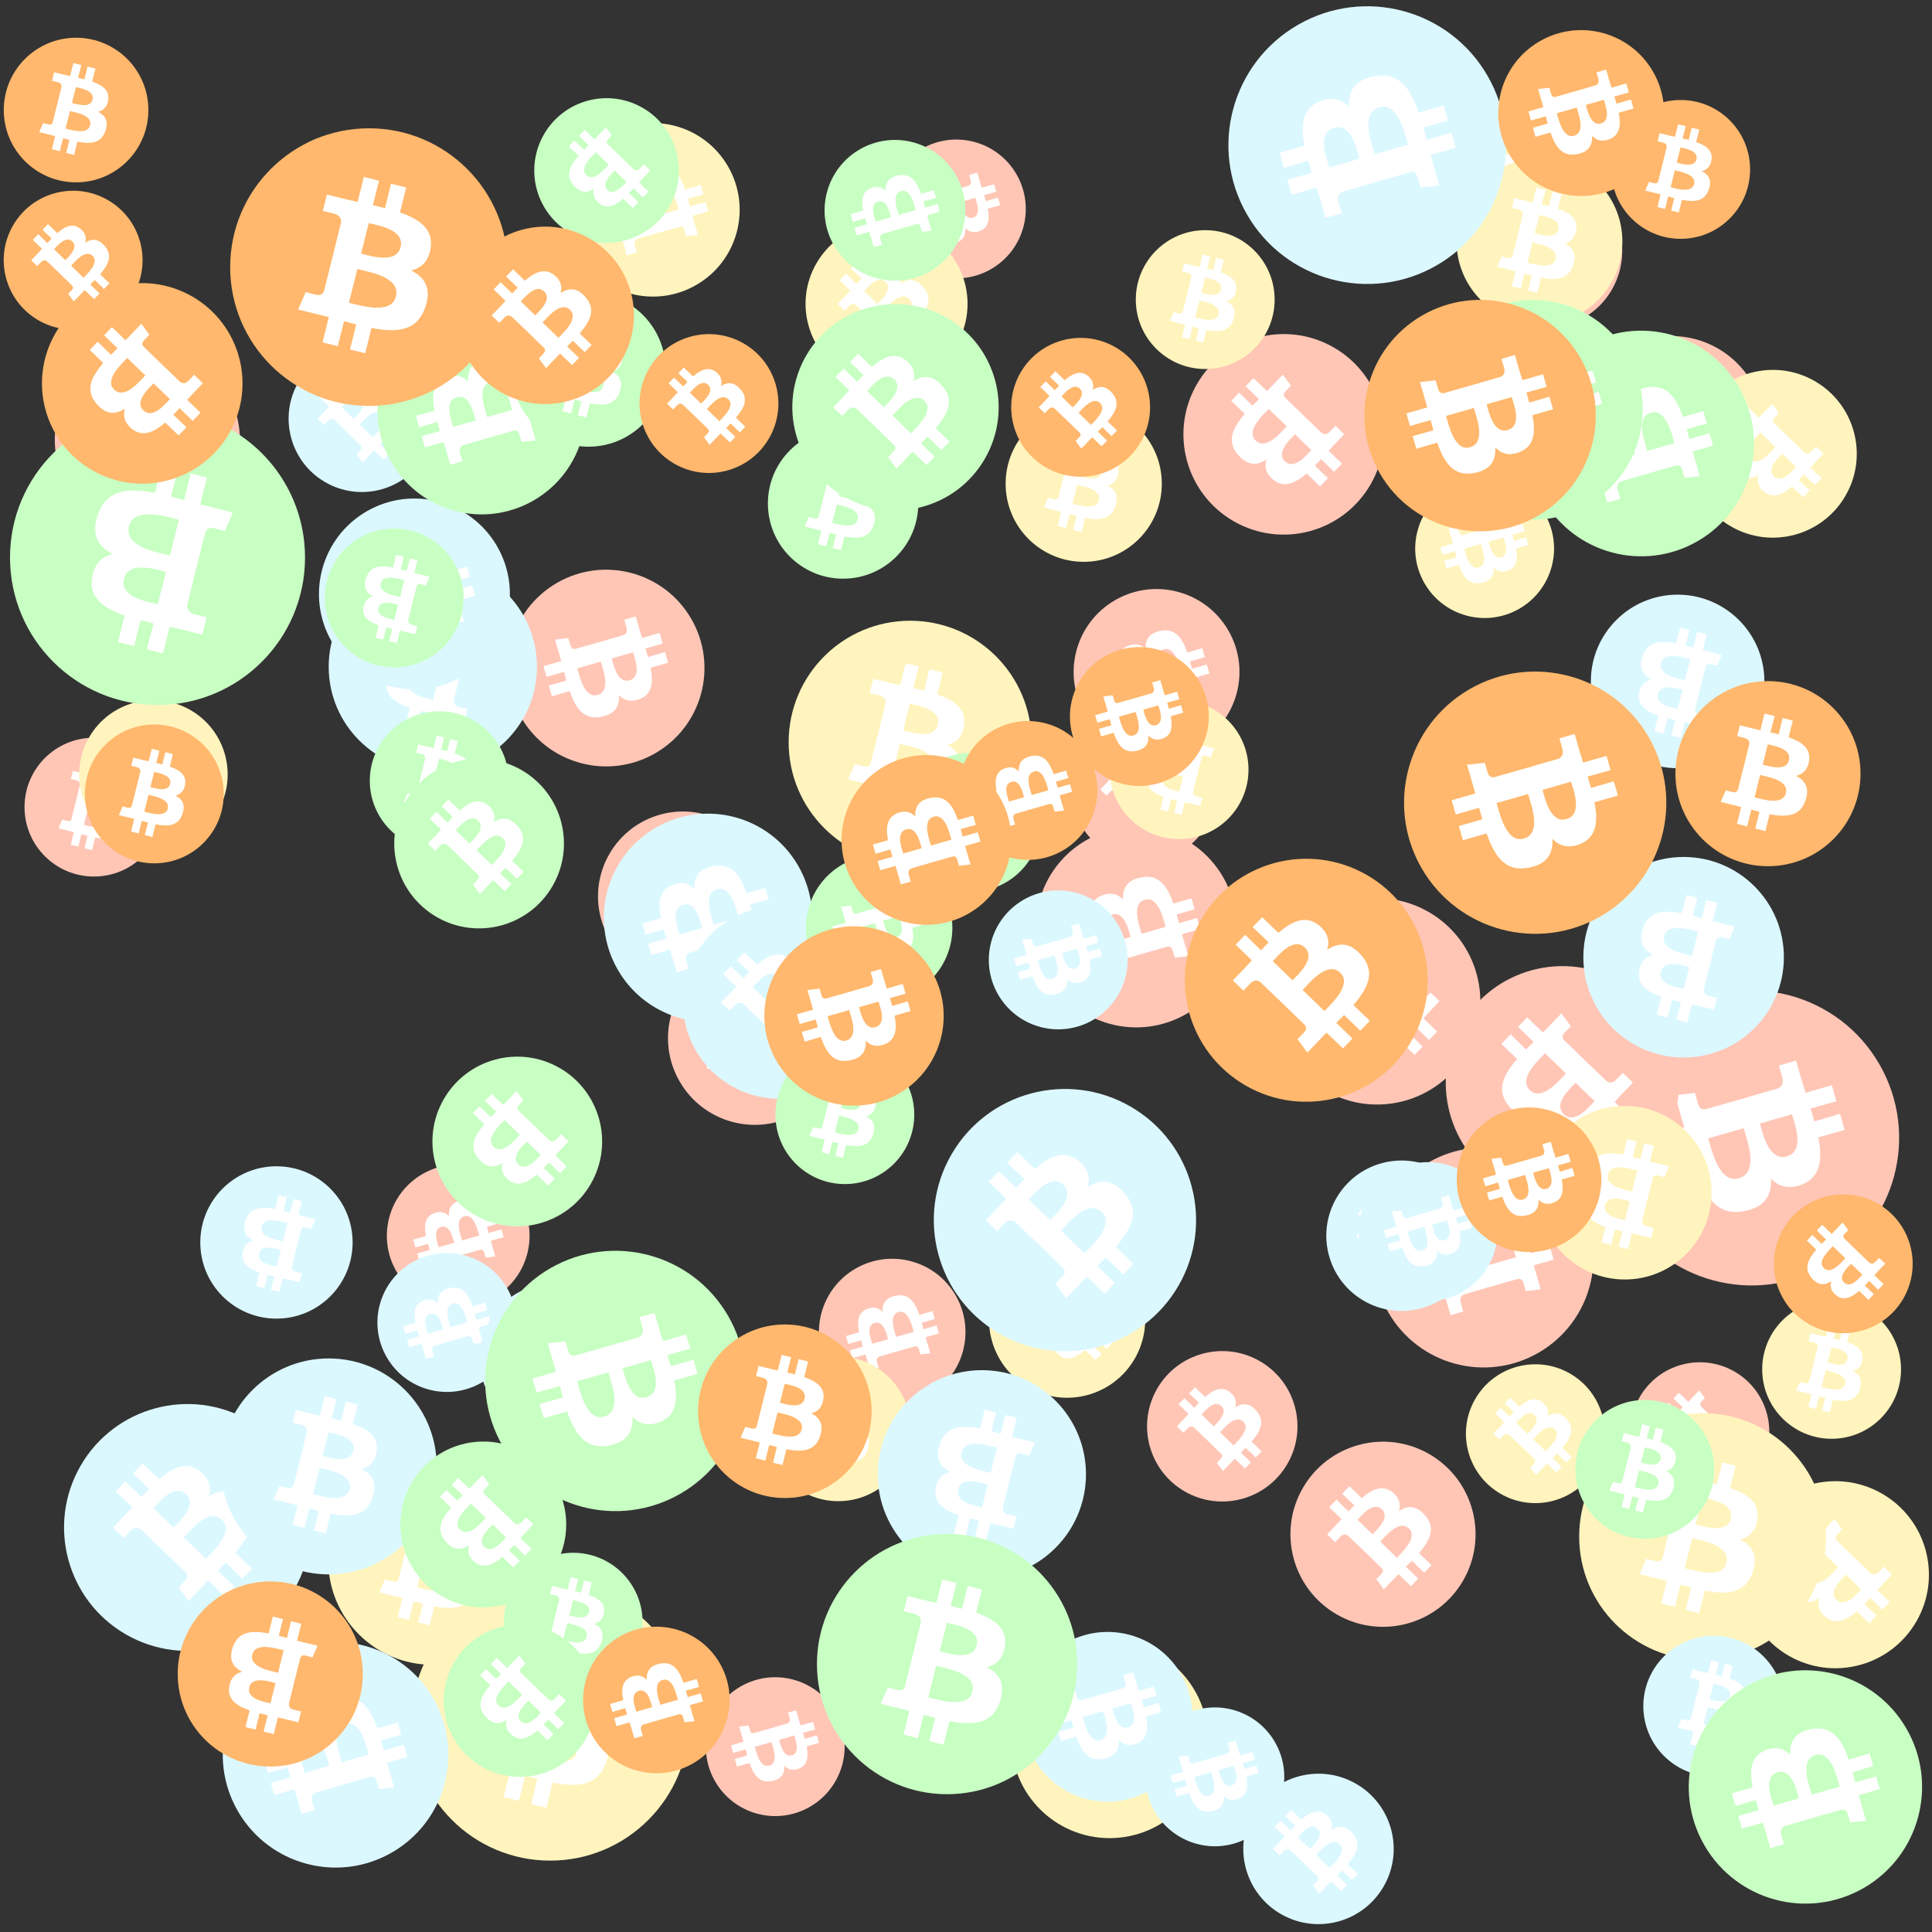 <svg viewBox="0 0 1024 1024"  xmlns="http://www.w3.org/2000/svg">
<rect x="0" y="0" width="1024" height="1024" fill="#333333" stroke="none"/>
<defs>
 <g id="asset1506" desc="Material Icons (Apache 2.0)/Logos/Bitcoin Logo">
  <path d="M738 439 c10 -68 -42 -105 -113 -129 l23 -92 -56 -14 -22 90 c-15 -4 -30 -7 -45 -11 l23 -90 -56 -14 -23 92 c-12 -3 -24 -6 -36 -8 l0 0 -77 -19 -15 60 c0 0 42 10 41 10 23 6 27 21 26 33 l-26 105 c2 0 4 1 6 2 -2 0 -4 -1 -6 -1 l-37 147 c-3 7 -10 17 -26 13 1 1 -41 -10 -41 -10 l-28 64 73 18 c14 3 27 7 40 10 l-23 93 56 14 23 -92 c15 4 30 8 45 12 l-23 92 56 14 23 -93 c96 18 168 11 198 -76 24 -70 -1 -110 -52 -136 37 -8 64 -33 72 -82 l0 0 zm-128 180 c-17 70 -135 32 -173 23 l31 -124 c38 10 160 28 142 101 zm17 -181 c-16 63 -114 31 -145 23 l28 -112 c32 8 134 23 117 89 l0 0 z" />
 </g>
<g id="asset1506_coin"><circle cx="511" cy="511" r="511" /><use href="#asset1506" fill="#FFF"/></g><g id="bitcoinArt151">
<use href="#asset1506_coin" fill="#FFC6B6" transform="translate(205,617) scale(0.074, 0.074) rotate(240, 512, 512)" />
<use href="#asset1506_coin" fill="#FFC6B6" transform="translate(13,391) scale(0.072, 0.072) rotate(2880, 512, 512)" />
<use href="#asset1506_coin" fill="#FFC6B6" transform="translate(728,608) scale(0.114, 0.114) rotate(1680, 512, 512)" />
<use href="#asset1506_coin" fill="#FFC6B6" transform="translate(568,380) scale(0.075, 0.075) rotate(1380, 512, 512)" />
<use href="#asset1506_coin" fill="#FFC6B6" transform="translate(434,667) scale(0.076, 0.076) rotate(2040, 512, 512)" />
<use href="#asset1506_coin" fill="#FFC6B6" transform="translate(778,92) scale(0.080, 0.080) rotate(3120, 512, 512)" />
<use href="#asset1506_coin" fill="#FFC6B6" transform="translate(354,504) scale(0.090, 0.090) rotate(1320, 512, 512)" />
<use href="#asset1506_coin" fill="#FFC6B6" transform="translate(627,177) scale(0.104, 0.104) rotate(120, 512, 512)" />
<use href="#asset1506_coin" fill="#FFC6B6" transform="translate(805,552) scale(0.108, 0.108) rotate(780, 512, 512)" />
<use href="#asset1506_coin" fill="#FFC6B6" transform="translate(269,302) scale(0.102, 0.102) rotate(2220, 512, 512)" />
<use href="#asset1506_coin" fill="#FFC6B6" transform="translate(569,312) scale(0.086, 0.086) rotate(1320, 512, 512)" />
<use href="#asset1506_coin" fill="#FFC6B6" transform="translate(675,476) scale(0.107, 0.107) rotate(480, 512, 512)" />
<use href="#asset1506_coin" fill="#FFC6B6" transform="translate(470,74) scale(0.072, 0.072) rotate(780, 512, 512)" />
<use href="#asset1506_coin" fill="#FFC6B6" transform="translate(549,438) scale(0.104, 0.104) rotate(600, 512, 512)" />
<use href="#asset1506_coin" fill="#FFC6B6" transform="translate(374,889) scale(0.072, 0.072) rotate(2580, 512, 512)" />
<use href="#asset1506_coin" fill="#FFC6B6" transform="translate(837,178) scale(0.096, 0.096) rotate(660, 512, 512)" />
<use href="#asset1506_coin" fill="#FFC6B6" transform="translate(864,722) scale(0.072, 0.072) rotate(1560, 512, 512)" />
<use href="#asset1506_coin" fill="#FFC6B6" transform="translate(850,525) scale(0.153, 0.153) rotate(60, 512, 512)" />
<use href="#asset1506_coin" fill="#FFC6B6" transform="translate(317,430) scale(0.088, 0.088) rotate(2100, 512, 512)" />
<use href="#asset1506_coin" fill="#FFC6B6" transform="translate(684,764) scale(0.096, 0.096) rotate(1380, 512, 512)" />
<use href="#asset1506_coin" fill="#FFC6B6" transform="translate(29,184) scale(0.096, 0.096) rotate(240, 512, 512)" />
<use href="#asset1506_coin" fill="#FFC6B6" transform="translate(608,716) scale(0.078, 0.078) rotate(2460, 512, 512)" />
<use href="#asset1506_coin" fill="#FFC6B6" transform="translate(766,512) scale(0.121, 0.121) rotate(2280, 512, 512)" />
<use href="#asset1506_coin" fill="#FFF4BD" transform="translate(218,839) scale(0.144, 0.144) rotate(360, 512, 512)" />
<use href="#asset1506_coin" fill="#FFF4BD" transform="translate(142,71) scale(0.078, 0.078) rotate(60, 512, 512)" />
<use href="#asset1506_coin" fill="#FFF4BD" transform="translate(750,254) scale(0.072, 0.072) rotate(2220, 512, 512)" />
<use href="#asset1506_coin" fill="#FFF4BD" transform="translate(934,689) scale(0.072, 0.072) rotate(3240, 512, 512)" />
<use href="#asset1506_coin" fill="#FFF4BD" transform="translate(42,371) scale(0.077, 0.077) rotate(2100, 512, 512)" />
<use href="#asset1506_coin" fill="#FFF4BD" transform="translate(765,59) scale(0.081, 0.081) rotate(1620, 512, 512)" />
<use href="#asset1506_coin" fill="#FFF4BD" transform="translate(777,723) scale(0.072, 0.072) rotate(1740, 512, 512)" />
<use href="#asset1506_coin" fill="#FFF4BD" transform="translate(300,65) scale(0.090, 0.090) rotate(600, 512, 512)" />
<use href="#asset1506_coin" fill="#FFF4BD" transform="translate(588,371) scale(0.072, 0.072) rotate(540, 512, 512)" />
<use href="#asset1506_coin" fill="#FFF4BD" transform="translate(791,373) scale(0.075, 0.075) rotate(900, 512, 512)" />
<use href="#asset1506_coin" fill="#FFF4BD" transform="translate(418,329) scale(0.126, 0.126) rotate(1080, 512, 512)" />
<use href="#asset1506_coin" fill="#FFF4BD" transform="translate(815,586) scale(0.090, 0.090) rotate(540, 512, 512)" />
<use href="#asset1506_coin" fill="#FFF4BD" transform="translate(895,196) scale(0.087, 0.087) rotate(1200, 512, 512)" />
<use href="#asset1506_coin" fill="#FFF4BD" transform="translate(524,658) scale(0.081, 0.081) rotate(3360, 512, 512)" />
<use href="#asset1506_coin" fill="#FFF4BD" transform="translate(923,785) scale(0.097, 0.097) rotate(840, 512, 512)" />
<use href="#asset1506_coin" fill="#FFF4BD" transform="translate(837,749) scale(0.128, 0.128) rotate(3240, 512, 512)" />
<use href="#asset1506_coin" fill="#FFF4BD" transform="translate(536,870) scale(0.102, 0.102) rotate(1800, 512, 512)" />
<use href="#asset1506_coin" fill="#FFF4BD" transform="translate(602,122) scale(0.072, 0.072) rotate(360, 512, 512)" />
<use href="#asset1506_coin" fill="#FFF4BD" transform="translate(427,118) scale(0.084, 0.084) rotate(1740, 512, 512)" />
<use href="#asset1506_coin" fill="#FFF4BD" transform="translate(174,772) scale(0.108, 0.108) rotate(1800, 512, 512)" />
<use href="#asset1506_coin" fill="#FFF4BD" transform="translate(533,215) scale(0.081, 0.081) rotate(2880, 512, 512)" />
<use href="#asset1506_coin" fill="#FFF4BD" transform="translate(406,719) scale(0.075, 0.075) rotate(2160, 512, 512)" />
<use href="#asset1506_coin" fill="#FFF4BD" transform="translate(772,84) scale(0.086, 0.086) rotate(0, 512, 512)" />
<use href="#asset1506_coin" fill="#DBF8FF" transform="translate(320,431) scale(0.108, 0.108) rotate(2040, 512, 512)" />
<use href="#asset1506_coin" fill="#DBF8FF" transform="translate(659,940) scale(0.078, 0.078) rotate(2820, 512, 512)" />
<use href="#asset1506_coin" fill="#DBF8FF" transform="translate(34,744) scale(0.128, 0.128) rotate(2460, 512, 512)" />
<use href="#asset1506_coin" fill="#DBF8FF" transform="translate(703,615) scale(0.078, 0.078) rotate(1740, 512, 512)" />
<use href="#asset1506_coin" fill="#DBF8FF" transform="translate(839,454) scale(0.104, 0.104) rotate(1260, 512, 512)" />
<use href="#asset1506_coin" fill="#DBF8FF" transform="translate(495,577) scale(0.136, 0.136) rotate(300, 512, 512)" />
<use href="#asset1506_coin" fill="#DBF8FF" transform="translate(465,726) scale(0.108, 0.108) rotate(540, 512, 512)" />
<use href="#asset1506_coin" fill="#DBF8FF" transform="translate(200,664) scale(0.072, 0.072) rotate(2040, 512, 512)" />
<use href="#asset1506_coin" fill="#DBF8FF" transform="translate(524,472) scale(0.072, 0.072) rotate(3300, 512, 512)" />
<use href="#asset1506_coin" fill="#DBF8FF" transform="translate(542,865) scale(0.088, 0.088) rotate(3300, 512, 512)" />
<use href="#asset1506_coin" fill="#DBF8FF" transform="translate(174,298) scale(0.108, 0.108) rotate(3060, 512, 512)" />
<use href="#asset1506_coin" fill="#DBF8FF" transform="translate(651,3) scale(0.144, 0.144) rotate(960, 512, 512)" />
<use href="#asset1506_coin" fill="#DBF8FF" transform="translate(106,618) scale(0.079, 0.079) rotate(180, 512, 512)" />
<use href="#asset1506_coin" fill="#DBF8FF" transform="translate(362,480) scale(0.100, 0.100) rotate(1380, 512, 512)" />
<use href="#asset1506_coin" fill="#DBF8FF" transform="translate(843,315) scale(0.090, 0.090) rotate(3420, 512, 512)" />
<use href="#asset1506_coin" fill="#DBF8FF" transform="translate(169,264) scale(0.099, 0.099) rotate(2400, 512, 512)" />
<use href="#asset1506_coin" fill="#DBF8FF" transform="translate(117,720) scale(0.112, 0.112) rotate(1800, 512, 512)" />
<use href="#asset1506_coin" fill="#DBF8FF" transform="translate(254,680) scale(0.078, 0.078) rotate(3000, 512, 512)" />
<use href="#asset1506_coin" fill="#DBF8FF" transform="translate(871,867) scale(0.073, 0.073) rotate(3240, 512, 512)" />
<use href="#asset1506_coin" fill="#DBF8FF" transform="translate(118,870) scale(0.117, 0.117) rotate(3120, 512, 512)" />
<use href="#asset1506_coin" fill="#DBF8FF" transform="translate(720,616) scale(0.072, 0.072) rotate(60, 512, 512)" />
<use href="#asset1506_coin" fill="#DBF8FF" transform="translate(153,183) scale(0.076, 0.076) rotate(1020, 512, 512)" />
<use href="#asset1506_coin" fill="#DBF8FF" transform="translate(607,905) scale(0.072, 0.072) rotate(2220, 512, 512)" />
<use href="#asset1506_coin" fill="#C8FFC3" transform="translate(200,162) scale(0.108, 0.108) rotate(600, 512, 512)" />
<use href="#asset1506_coin" fill="#C8FFC3" transform="translate(212,764) scale(0.086, 0.086) rotate(120, 512, 512)" />
<use href="#asset1506_coin" fill="#C8FFC3" transform="translate(257,663) scale(0.135, 0.135) rotate(1500, 512, 512)" />
<use href="#asset1506_coin" fill="#C8FFC3" transform="translate(407,227) scale(0.078, 0.078) rotate(1440, 512, 512)" />
<use href="#asset1506_coin" fill="#C8FFC3" transform="translate(267,823) scale(0.072, 0.072) rotate(1800, 512, 512)" />
<use href="#asset1506_coin" fill="#C8FFC3" transform="translate(420,161) scale(0.107, 0.107) rotate(2820, 512, 512)" />
<use href="#asset1506_coin" fill="#C8FFC3" transform="translate(283,52) scale(0.075, 0.075) rotate(1200, 512, 512)" />
<use href="#asset1506_coin" fill="#C8FFC3" transform="translate(433,813) scale(0.135, 0.135) rotate(720, 512, 512)" />
<use href="#asset1506_coin" fill="#C8FFC3" transform="translate(427,453) scale(0.076, 0.076) rotate(420, 512, 512)" />
<use href="#asset1506_coin" fill="#C8FFC3" transform="translate(271,155) scale(0.080, 0.080) rotate(0, 512, 512)" />
<use href="#asset1506_coin" fill="#C8FFC3" transform="translate(196,377) scale(0.072, 0.072) rotate(2520, 512, 512)" />
<use href="#asset1506_coin" fill="#C8FFC3" transform="translate(437,74) scale(0.073, 0.073) rotate(600, 512, 512)" />
<use href="#asset1506_coin" fill="#C8FFC3" transform="translate(411,554) scale(0.072, 0.072) rotate(1080, 512, 512)" />
<use href="#asset1506_coin" fill="#C8FFC3" transform="translate(235,861) scale(0.079, 0.079) rotate(2640, 512, 512)" />
<use href="#asset1506_coin" fill="#C8FFC3" transform="translate(895,885) scale(0.121, 0.121) rotate(240, 512, 512)" />
<use href="#asset1506_coin" fill="#C8FFC3" transform="translate(478,399) scale(0.072, 0.072) rotate(720, 512, 512)" />
<use href="#asset1506_coin" fill="#C8FFC3" transform="translate(810,175) scale(0.117, 0.117) rotate(2760, 512, 512)" />
<use href="#asset1506_coin" fill="#C8FFC3" transform="translate(209,402) scale(0.088, 0.088) rotate(3180, 512, 512)" />
<use href="#asset1506_coin" fill="#C8FFC3" transform="translate(172,280) scale(0.072, 0.072) rotate(1980, 512, 512)" />
<use href="#asset1506_coin" fill="#C8FFC3" transform="translate(835,742) scale(0.072, 0.072) rotate(0, 512, 512)" />
<use href="#asset1506_coin" fill="#C8FFC3" transform="translate(754,159) scale(0.114, 0.114) rotate(1140, 512, 512)" />
<use href="#asset1506_coin" fill="#C8FFC3" transform="translate(5,217) scale(0.153, 0.153) rotate(540, 512, 512)" />
<use href="#asset1506_coin" fill="#C8FFC3" transform="translate(229,560) scale(0.088, 0.088) rotate(3000, 512, 512)" />
<use href="#asset1506_coin" fill="#FFB86D" transform="translate(723,159) scale(0.120, 0.120) rotate(2580, 512, 512)" />
<use href="#asset1506_coin" fill="#FFB86D" transform="translate(122,68) scale(0.144, 0.144) rotate(1080, 512, 512)" />
<use href="#asset1506_coin" fill="#FFB86D" transform="translate(940,633) scale(0.072, 0.072) rotate(2640, 512, 512)" />
<use href="#asset1506_coin" fill="#FFB86D" transform="translate(339,177) scale(0.072, 0.072) rotate(1740, 512, 512)" />
<use href="#asset1506_coin" fill="#FFB86D" transform="translate(536,179) scale(0.072, 0.072) rotate(1380, 512, 512)" />
<use href="#asset1506_coin" fill="#FFB86D" transform="translate(567,343) scale(0.072, 0.072) rotate(2940, 512, 512)" />
<use href="#asset1506_coin" fill="#FFB86D" transform="translate(22,150) scale(0.104, 0.104) rotate(1920, 512, 512)" />
<use href="#asset1506_coin" fill="#FFB86D" transform="translate(508,382) scale(0.072, 0.072) rotate(1680, 512, 512)" />
<use href="#asset1506_coin" fill="#FFB86D" transform="translate(405,491) scale(0.093, 0.093) rotate(1140, 512, 512)" />
<use href="#asset1506_coin" fill="#FFB86D" transform="translate(309,862) scale(0.076, 0.076) rotate(960, 512, 512)" />
<use href="#asset1506_coin" fill="#FFB86D" transform="translate(2,101) scale(0.072, 0.072) rotate(2460, 512, 512)" />
<use href="#asset1506_coin" fill="#FFB86D" transform="translate(370,702) scale(0.090, 0.090) rotate(720, 512, 512)" />
<use href="#asset1506_coin" fill="#FFB86D" transform="translate(446,400) scale(0.088, 0.088) rotate(3480, 512, 512)" />
<use href="#asset1506_coin" fill="#FFB86D" transform="translate(45,384) scale(0.072, 0.072) rotate(720, 512, 512)" />
<use href="#asset1506_coin" fill="#FFB86D" transform="translate(772,587) scale(0.075, 0.075) rotate(3300, 512, 512)" />
<use href="#asset1506_coin" fill="#FFB86D" transform="translate(2,20) scale(0.075, 0.075) rotate(1440, 512, 512)" />
<use href="#asset1506_coin" fill="#FFB86D" transform="translate(888,361) scale(0.096, 0.096) rotate(0, 512, 512)" />
<use href="#asset1506_coin" fill="#FFB86D" transform="translate(794,16) scale(0.086, 0.086) rotate(3300, 512, 512)" />
<use href="#asset1506_coin" fill="#FFB86D" transform="translate(94,838) scale(0.096, 0.096) rotate(1260, 512, 512)" />
<use href="#asset1506_coin" fill="#FFB86D" transform="translate(242,120) scale(0.092, 0.092) rotate(1380, 512, 512)" />
<use href="#asset1506_coin" fill="#FFB86D" transform="translate(744,356) scale(0.136, 0.136) rotate(2940, 512, 512)" />
<use href="#asset1506_coin" fill="#FFB86D" transform="translate(628,455) scale(0.126, 0.126) rotate(300, 512, 512)" />
<use href="#asset1506_coin" fill="#FFB86D" transform="translate(854,53) scale(0.072, 0.072) rotate(720, 512, 512)" />
</g>
</defs>
<use href="#bitcoinArt151" />
</svg>
